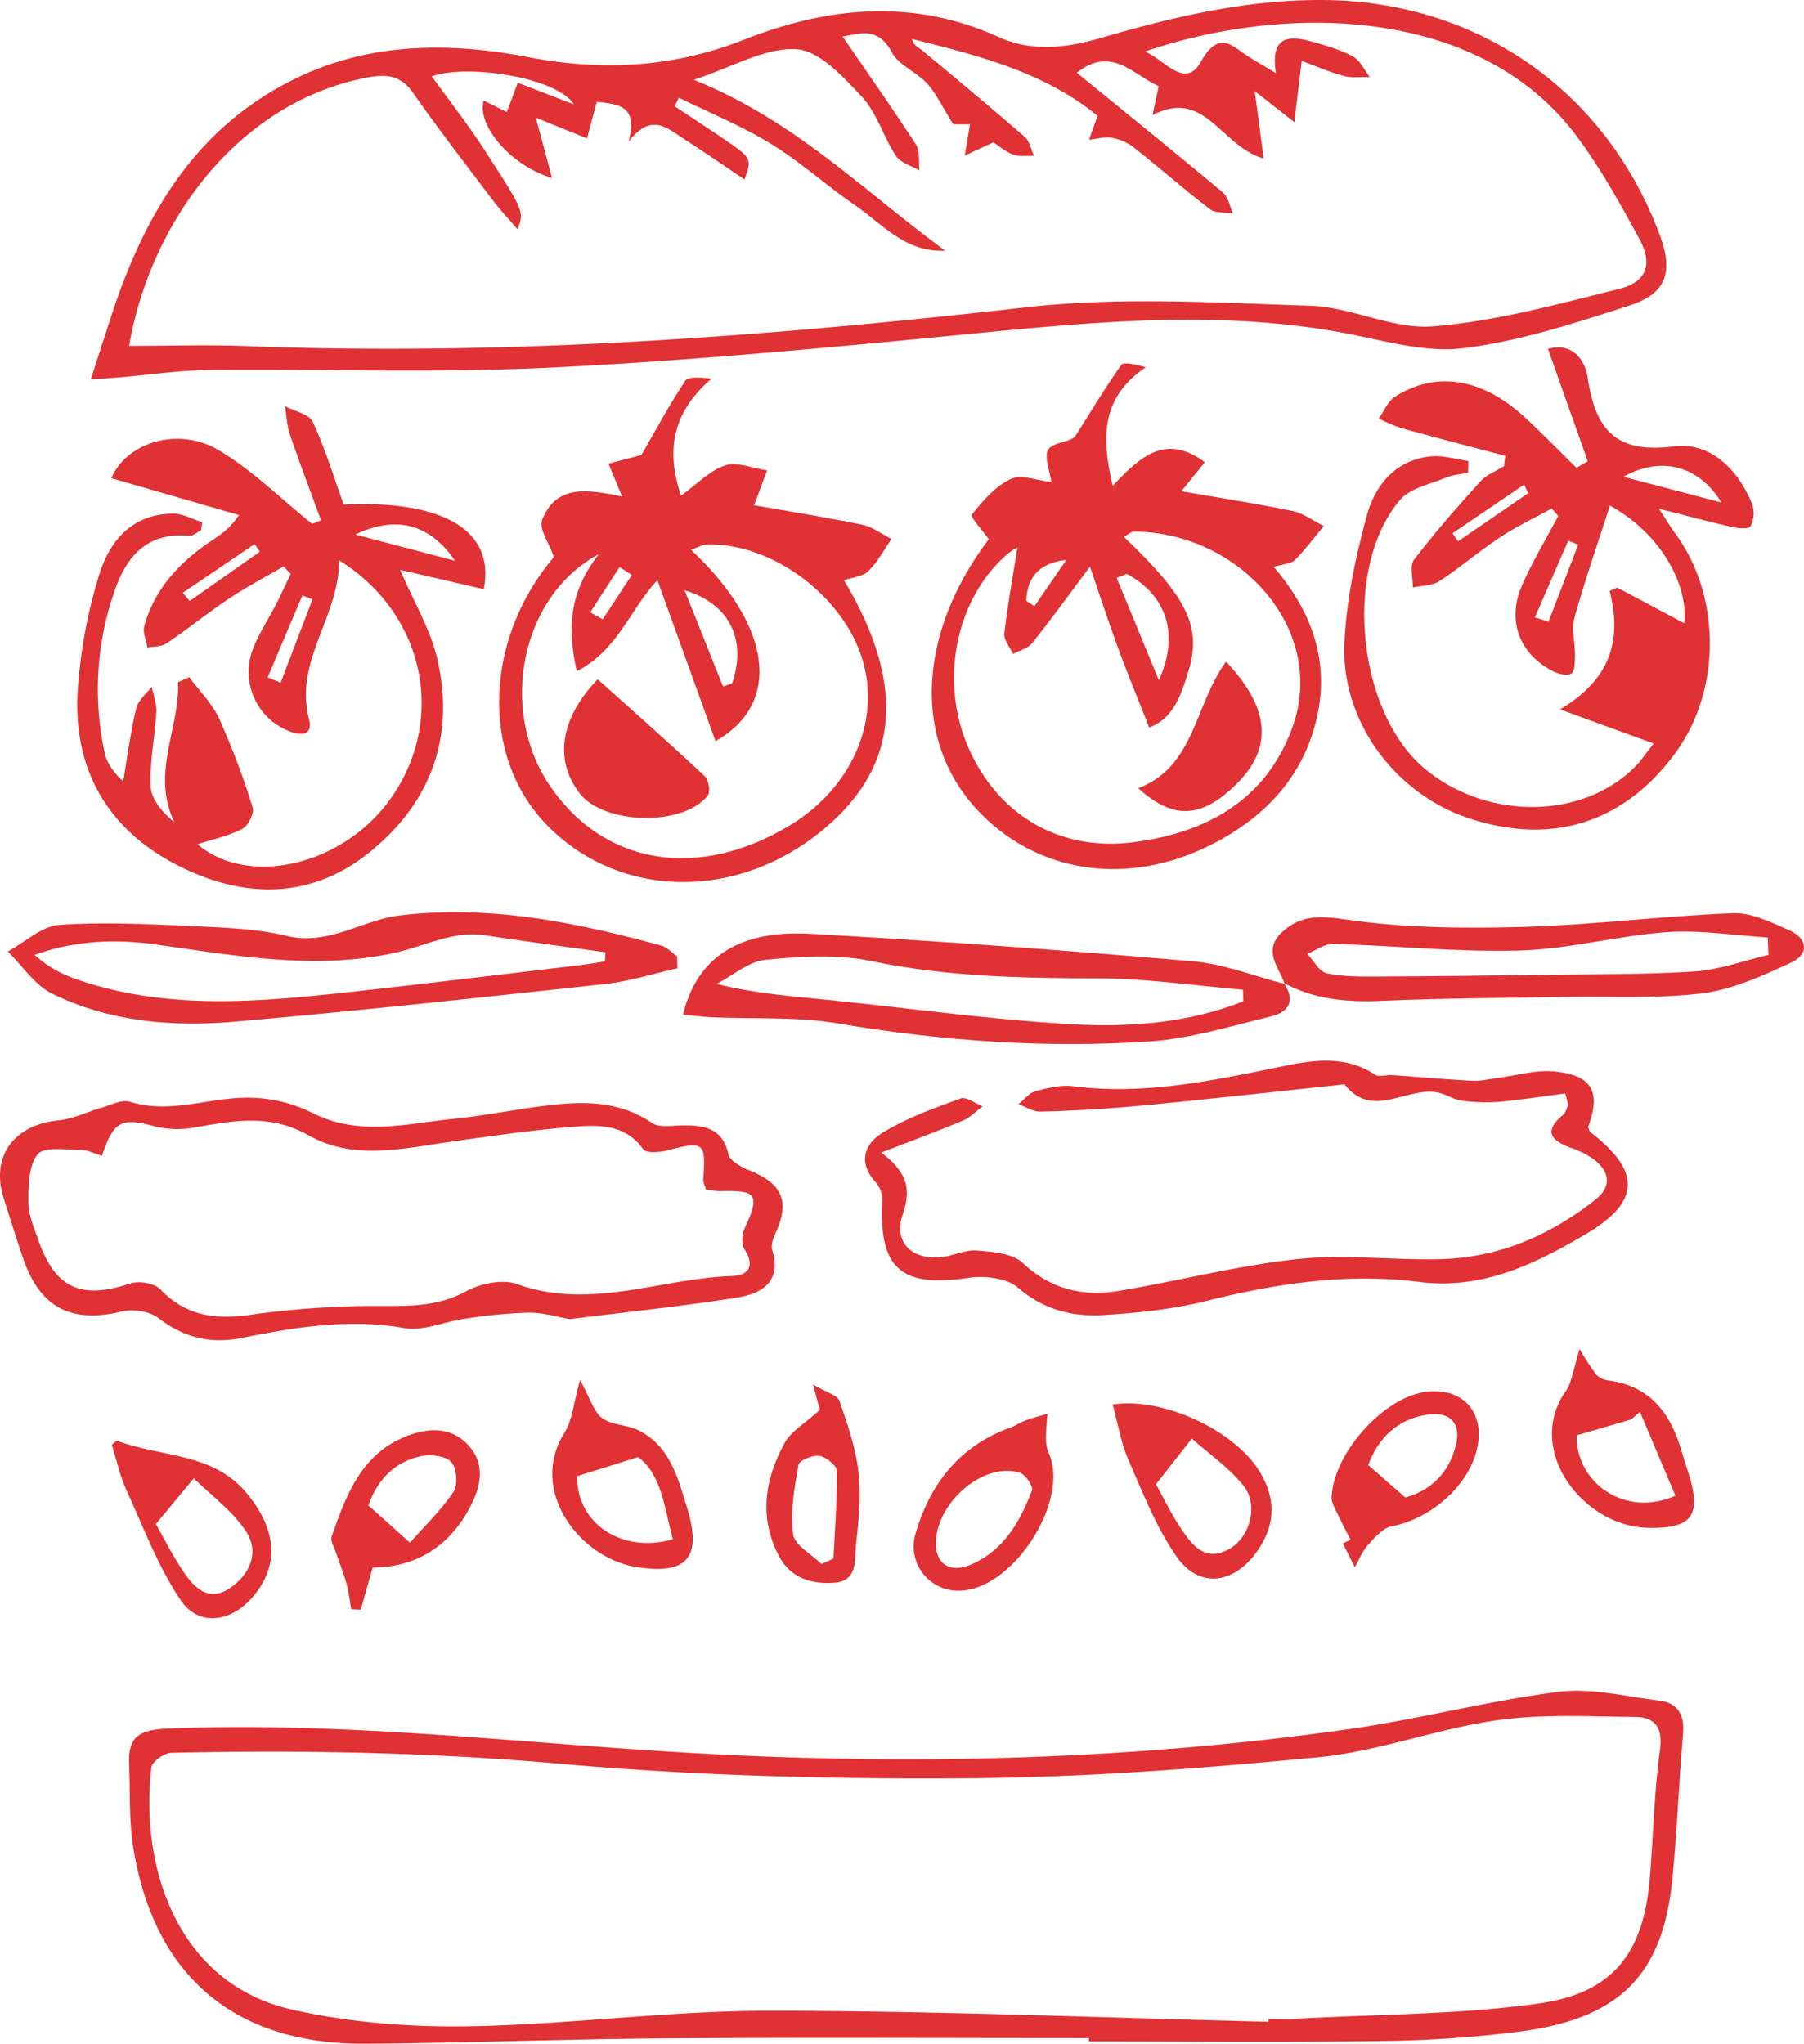 <svg id="creativita" xmlns="http://www.w3.org/2000/svg" xmlns:xlink="http://www.w3.org/1999/xlink" width="569.043" height="644.757" viewBox="0 0 569.043 644.757">
  <defs>
    <clipPath id="clip-path">
      <rect id="Rettangolo_1733" data-name="Rettangolo 1733" width="569.043" height="644.757" fill="none"/>
    </clipPath>
  </defs>
  <g id="Raggruppa_2204" data-name="Raggruppa 2204" clip-path="url(#clip-path)">
    <path id="Tracciato_24596" data-name="Tracciato 24596" d="M15.209,119.737c2.605-8.032,4.494-13.846,6.377-19.663C32.266,67.082,49.025,38.8,82.124,23.7c22.885-10.438,47.167-10.259,71.017-5.688,23.555,4.515,45.8,3.305,68.122-5.483,26.48-10.425,53.292-13.128,80.319-.854,10.38,4.714,21.226,3.51,32.143.327C356.9,5.245,380.3-.291,404.762.012c48.208.6,88.479,28.712,105.352,74.049,4.342,11.666,2.254,18.508-9.422,22.287-17.2,5.564-34.707,11.324-52.511,13.513-12.178,1.5-25.17-2.479-37.649-4.808-40.008-7.472-79.841-3.4-119.819.48-43.307,4.206-86.679,8.3-130.12,10.423-35.943,1.753-72.033.4-108.055.771-9.358.1-18.7,1.51-28.054,2.306-2.859.243-5.722.436-9.274.7m12.125-10.615c12.774,0,24.918-.4,37.029.066,82.281,3.175,164-2.933,245.722-12.219,29.642-3.367,59.989-1.48,89.965-.495,12.925.427,25.955,7.517,38.526,6.5,19.764-1.6,39.308-6.988,58.689-11.809,8.822-2.193,10.792-7.859,6.367-15.948-6.149-11.243-12.4-22.61-20.108-32.789C453.409,2.671,393.673.662,347.779,16.245,354.1,19,360.455,28.229,365.348,19.563c5.955-10.547,9.973-4.831,15.408-1.488,2.257,1.39,4.547,2.731,8.331,5-1.868-11.542,3.905-12.058,11.136-10.005,4.475,1.268,9.063,2.551,13.113,4.731,2.291,1.232,3.6,4.293,5.353,6.529-2.731-.079-5.59.331-8.16-.348-4.345-1.147-8.506-2.985-13.329-4.746-.839,6.95-1.486,12.321-2.327,19.294-5.267-4.127-8.357-6.548-12.477-9.778.991,7.5,1.8,13.611,2.812,21.282-13.711-3.963-18.374-22.345-35.074-13.7.9-4.189,1.405-6.559,1.96-9.151-8.158-3.64-14.851-12.878-25.827-4.236,15.66,12.78,30.947,25.121,46.011,37.728,1.725,1.443,2.2,4.375,3.262,6.616-2.447-.378-5.508.049-7.234-1.27C360.1,59.75,352.337,52.9,344.228,46.5a15.992,15.992,0,0,0-6.96-3.028c-2.28-.391-4.757.371-7.15.625.839-2.348,1.678-4.7,2.7-7.556C315.92,22.733,295.3,17.556,274.32,12.3c.419,2.129,2.011,2.632,3.2,3.617,10.835,9.01,21.675,18.019,32.305,27.266,1.542,1.343,1.986,3.946,2.938,5.967-2.21-.081-4.627.374-6.58-.374-2.556-.982-4.744-2.916-6.221-3.875-3.506,1.62-6.271,2.895-9.035,4.17.519-3.1,1.036-6.209,1.644-9.842h-5.261c-3.487-5.56-5.363-9.682-8.262-12.868-3.343-3.674-8.982-5.784-11.158-9.881-4.622-8.711-10.842-5.481-15.53-4.994,7.72,11.267,15.669,22.533,23.152,34.1,1.356,2.1.8,5.432,1.125,8.2-2.543-1.509-5.995-2.419-7.455-4.641-3.937-5.995-5.969-13.532-10.72-18.626-5.863-6.283-13.512-14.629-20.746-15-9.892-.5-20.122,5.675-32.258,9.663,31.991,12.833,54.088,35.5,79.3,53.9-12.462.673-19.736-8.32-28.462-14.343-9.021-6.226-17.245-13.683-26.56-19.392-9.183-5.628-19.294-9.74-29-14.518q-.66,1.352-1.322,2.7c4.921,3.267,9.874,6.49,14.759,9.812,9.678,6.58,9.663,6.6,7.272,13.263C214.864,52.2,208.5,47.807,202,43.622c-4.985-3.211-10-8.194-17.118,1.1,3.087-11.482-3.254-11.843-10.041-12.571-1.01,3.777-1.922,7.2-3.079,11.521-5.459-2.214-10.141-4.112-16.139-6.546,1.858,6.917,3.345,12.438,5.115,19.025-13.09-3.9-23.839-16.659-21.547-24.414l7.274,3.6c1.142-3.045,2.2-5.854,3.465-9.236,5.636,2.178,10.735,4.148,17.689,6.832C162.24,24.375,133.873,20.1,122.8,24.095c5.438,7.537,11.23,14.915,16.322,22.748,12.966,19.939,12.84,20.02,10.72,25.509-2.933-3.44-5.589-6.264-7.912-9.339-8.48-11.22-17.084-22.358-25.159-33.866-4-5.7-8.769-5.765-14.708-4.607-40.885,7.981-68.147,46.12-74.73,84.583" transform="translate(13.4 0)" fill="#e03235"/>
    <path id="Tracciato_24597" data-name="Tracciato 24597" d="M324.413,393.154c-44.464,0-88.93-.23-133.393.077-31.622.218-63.237,1.48-94.86,1.695-41.2.278-66.668-21.324-73.19-61.954-1.377-8.581-.935-17.458-1.307-26.2-.367-8.595,3.019-10.893,12.206-11.275,56.857-2.37,113.155,4.928,169.707,7.961,67.644,3.629,135.338,1.785,202.559-7.741,22.27-3.156,44.173-8.98,66.469-11.821,10.233-1.3,21.03,1.478,31.532,2.741,5.993.722,8.213,4.46,7.692,10.555-1.277,14.964-1.879,29.988-3.279,44.936-2.919,31.135-16.576,45.008-48.977,49.069a381.44,381.44,0,0,1-42.13,2.878c-31.005.419-62.018.13-93.029.13v-1.051m56.684-5.164.034-.952c3.132,0,6.273.149,9.4-.024,25.264-1.4,50.747-1.277,75.724-4.763,23.624-3.3,33.146-16.043,35.1-39.641,1.112-13.414,1.351-26.935,3.181-40.241.989-7.2-1.539-10.461-7.788-10.526-14.612-.156-29.437-1-43.8,1.057-18.835,2.694-37.126,9.8-55.98,11.632-37.049,3.593-74.315,6.412-111.511,6.663-42.546.288-85.266-.811-127.622-4.56-41.007-3.629-81.892-4.409-122.912-3.474-2.2.049-6.023,2.8-6.234,4.631-3.8,32.926,9.212,68.314,44.09,76.3,18.088,4.14,37.2,5.634,55.8,5.337,31.6-.5,63.16-4.9,94.739-4.9,52.594.006,105.19,2.2,157.784,3.465" transform="translate(19.063 249.829)" fill="#e03235"/>
    <path id="Tracciato_24598" data-name="Tracciato 24598" d="M141.163,125.869l-26.355-6.091c4.338,10.184,9.652,18.931,11.787,28.4,5.54,24.565-2.257,45.437-21.886,61.04-18.128,14.409-38.586,14.177-58.48,4.58-22.268-10.743-34.243-29.38-33.21-54.357a157.619,157.619,0,0,1,6.73-37.7c3.213-10.884,10.383-19.616,23.419-19.715,3.066-.024,6.147,1.77,9.219,2.728L52,107.3c-1.279.611-2.622,1.857-3.834,1.742-13.115-1.245-19.685,6.437-23.442,17.4a94.19,94.19,0,0,0-3.139,50.971c.685,3.2,2.669,6.128,5.856,9.059,1.315-7.692,2.327-15.455,4.123-23.033.594-2.521,3.2-4.567,4.881-6.83.521,2.686,1.606,5.4,1.46,8.051-.444,7.793-2.122,15.588-1.81,23.321.164,4.067,3.472,8.006,7.519,11.488-7.524-15.607,1.763-29.659,1.1-44.242,1.183-.536,2.372-1.07,3.557-1.606,3.213,4.345,7.248,8.312,9.458,13.118A243.51,243.51,0,0,1,68.279,194.7c.577,1.821-1.4,5.8-3.256,6.777-4.293,2.252-9.23,3.271-14.142,4.864C67.062,220.012,96.554,213,111.51,192.336c17.945-24.8,11.5-58.442-15.968-75.588.124,17.872-14.275,31.669-9.469,50.154,1.375,5.3-2.876,5.226-6.625,3.615a20.042,20.042,0,0,1-11.085-25.759c1.887-4.928,4.9-9.422,7.321-14.151,1.61-3.139,3.076-6.35,4.6-9.528l-2.227-2.4c-5.707,3.331-11.589,6.4-17.076,10.062-6.768,4.516-13.118,9.659-19.853,14.226-1.586,1.072-4,.924-6.029,1.337-.378-2.276-1.554-4.772-1-6.794,3.239-11.768,11.115-20.1,20.97-26.777,2.782-1.887,5.7-3.585,8.916-8.245L23.738,90.857C28.324,79.7,44.684,74.443,57.377,81.916c10.748,6.326,19.843,15.458,29.668,23.349l2.8-1.108c-3.286-9.006-6.7-17.973-9.791-27.048-.974-2.85-1.083-5.991-1.589-9,3.021,1.614,7.618,2.492,8.775,4.975,3.913,8.391,6.6,17.351,9.772,26.09,31.348-1.479,47.867,8.164,44.156,26.692m-9.05-8.958c-7.818-11.508-18.51-14.492-31.436-8.28l31.436,8.28M73.012,153.7l4.1,1.65L87.141,129.1l-3.173-1.258Q78.488,140.771,73.012,153.7m-26.762-26.7q1.078,1.306,2.158,2.613,11.069-7.782,22.136-15.568L68.9,111.644q-11.323,7.675-22.646,15.348" transform="translate(11.415 60.009)" fill="#e03235"/>
    <path id="Tracciato_24599" data-name="Tracciato 24599" d="M323.032,183.256l-29.57-10.782c16.168-9.6,19.584-22.112,15.648-37.365l2.395-1.061c7.276,3.867,14.554,7.735,21.2,11.271,1.236-12.987-8.164-28.78-23.494-37.126-3.79,11.781-7.87,23.442-11.164,35.319-1.027,3.7.207,7.989.145,12-.032,1.985-.041,4.992-1.178,5.671-1.349.807-4.155.1-5.884-.8-10.56-5.517-14.486-15.968-9.65-27.025,3.292-7.526,7.588-14.614,11.437-21.9l-2.077-2.368c-5.481,3.028-11.185,5.724-16.393,9.166-6.522,4.309-12.475,9.482-19.017,13.756-2.267,1.48-5.562,1.388-8.388,2.015.056-2.972-1.08-6.855.374-8.76,6.529-8.555,13.658-16.672,20.885-24.662,1.941-2.144,4.987-3.288,7.526-4.891q.181-1.614.359-3.228c-10.884-2.886-21.786-5.7-32.636-8.706a59.353,59.353,0,0,1-7.261-3.047c1.687-2.348,2.876-5.479,5.141-6.913,13.055-8.271,27.555-5.867,41,6.557,5.56,5.139,10.831,10.592,16.234,15.9q1.78-1.038,3.559-2.075c-4.135-11.681-8.271-23.363-12.554-35.454,7.97-2.321,11.789,4,12.492,8.835,2.385,16.423,8.692,24.32,27.251,21.914,11.384-1.475,20.278,7.227,24.725,18.368a8.914,8.914,0,0,1-.6,6.873c-.525.916-3.958.621-5.918.179-6.919-1.561-13.769-3.422-22.973-5.76,2.7,4.086,3.894,6.087,5.269,7.959,14.356,19.555,14.435,49.107.152,68.809-16.179,22.317-39.135,29.634-65.451,20.861-23.128-7.709-40.228-30.524-39.147-55.139.6-13.572,3.491-27.256,7.1-40.411,2.615-9.537,9.04-17.488,20.193-18.585,3.849-.378,7.861.925,11.8,1.46q-.034,1.834-.07,3.67c-2.342.506-4.823.675-7,1.584-4.99,2.086-11.3,3.284-14.492,7.039-18.139,21.333-13.568,66.979,7.827,84.788,19.561,16.282,49.643,16.074,66.217-.536,1.9-1.907,3.416-4.2,5.984-7.4m21.327-76.062c-6.84-11.418-18.957-14.857-30.827-8.1l30.827,8.1M285.55,143.432q2.144.686,4.291,1.369,4.687-12.144,9.375-24.29l-3.153-1.258q-5.257,12.09-10.513,24.179m-2.088-39.209-1.315-2.656L259.569,116.9q.869,1.284,1.74,2.566l22.153-15.242" transform="translate(198.612 51.326)" fill="#e03235"/>
    <path id="Tracciato_24600" data-name="Tracciato 24600" d="M164.124,103.6c10.893,1.921,22.559,3.762,34.113,6.153,3.252.673,6.17,2.961,9.242,4.507-2.4,3.435-4.405,7.274-7.349,10.152-1.764,1.725-4.994,1.953-7.62,2.872,20.342,34.077,17.3,60.448-9.05,80.612-27.367,20.942-63.57,19.172-85.422-4.176-20.4-21.792-18.7-58.279,2.936-83.78-1.552-4.5-4.787-8.922-3.721-11.663,4.449-11.416,14.488-9.659,25.236-7.43-1.584-3.82-2.658-6.411-4.294-10.365l10.376-2.726c4.889-8.457,8.969-16.117,13.758-23.308.993-1.492,4.609-1.238,8.363-.751-12.573,10.669-14.362,23.043-9.6,36.878,4.885-3.516,8.935-7.893,13.89-9.526,3.83-1.262,8.792.92,13.25,1.569-1.27,3.392-2.539,6.781-4.112,10.98m-48.994,15.451c-24.719,13.263-31.549,48.932-15.639,72.712,17.027,25.451,47.137,30.434,76.254,12.618,19.228-11.766,28.359-32.779,22.6-52.007-6.006-20.044-28.458-36.837-48.858-36.4-1.665.036-3.309,1.029-5.258,1.674,25.7,24.106,28.692,48.571,7.735,60.386-6.068-16.8-12.129-33.586-18.331-50.755-8.487,8.828-12.366,22.01-25.43,28.7-3.023-13.621-2.43-24.93,6.93-36.925m39.2,41.714,2.839-.933c4.59-13.147-.263-25.012-14.962-29.4l12.123,30.334m-41.883-23.383,3.909,2.218q4.6-7,9.2-14l-3.884-2.483q-4.61,7.13-9.225,14.26" transform="translate(73.74 55.79)" fill="#e03235"/>
    <path id="Tracciato_24601" data-name="Tracciato 24601" d="M174.231,116.419c-2.037-2.861-5.91-7.1-5.382-7.754,3.514-4.306,7.443-8.971,12.3-11.241,3.369-1.574,8.44.495,12.78.941-.435-3.653-2.406-8.371-.862-10.351,1.783-2.287,6.663-2.165,8.423-4.069,4.761-7.524,9.347-15.174,14.477-22.441.775-1.1,4.082-.4,7.784.67-14.038,9.482-14.076,21.9-10.432,37.363,8.45-8.822,16.491-16.82,29.053-7.4-2.489,3.076-4.706,5.814-7.394,9.134,12,2.088,23.547,3.852,34.963,6.226,3.5.728,6.659,3.126,9.973,4.761-3.019,3.614-5.856,7.409-9.159,10.745-1.146,1.159-3.444,1.172-6.657,2.144,13.421,15.66,18.5,32.894,12.3,52.384-4.272,13.44-13.011,23.556-24.638,31.047-28.325,18.248-60.974,15.252-81.515-7.15-20.124-21.948-18.321-55.459,3.982-85.01m9.033,2.63a13.872,13.872,0,0,0-2.865,1.81c-16.525,14-21.869,40.033-12.628,61.228,9.373,21.5,28.963,32.909,52.137,29.914,22.988-2.97,41.6-13.271,49.957-35.823,11.516-31.071-16.493-61.981-49.791-62.169-1.021-.006-2.05,1.072-3.194,1.712,19.689,18.709,24.557,28.2,20.409,42.034-2.231,7.432-4.757,15.293-12.464,18.039-3.561-9.052-6.828-16.956-9.78-24.979-3.049-8.288-5.788-16.689-8.9-25.746-6.2,8.286-12.009,16.333-18.186,24.089-1.349,1.693-4.01,2.338-6.068,3.465-.974-2.143-2.981-4.405-2.75-6.411,1.068-9.3,2.758-18.53,4.127-27.164m34.5,8.3-3.188,1.281c4.163,10.1,8.324,20.2,13.29,32.254,6.71-14.712,2.2-26.9-10.1-33.535m-19.093-4.394c-9.057,1.018-12.366,5.986-12.609,12.889q1.287.849,2.571,1.7l10.037-14.586" transform="translate(137.67 53.699)" fill="#e03235"/>
    <path id="Tracciato_24602" data-name="Tracciato 24602" d="M179.718,253.948c-3.841-.649-8.457-2.094-13.056-2.047a161.326,161.326,0,0,0-20.088,1.949c-6.4.875-13.064,3.988-19.051,2.933-17.471-3.079-34.3-.3-51.176,3.087-9.9,1.985-18.316-.053-26.395-6.268-2.784-2.141-7.942-2.908-11.48-2.062C22.434,255.378,12.6,250.393,7.224,234.6c-2.12-6.224-4.071-12.507-6.061-18.777C-3,202.7,4.321,192.626,18.376,191.264c4.635-.45,9.082-2.7,13.655-3.993,2.976-.837,6.428-2.7,8.971-1.894,12.251,3.864,23.919-.993,35.827-1.26a45.806,45.806,0,0,1,21.32,4.584c15.033,7.8,30.067,3.555,45.136,2.041,10.261-1.031,20.406-3.207,30.663-4.338,10.991-1.213,21.773-1.091,31.628,5.632,2.391,1.631,6.582.813,9.945.8,6.713-.034,12.364.85,14.226,9.023.48,2.109,3.931,4.1,6.435,5.09,10.673,4.208,13.105,9.887,8.322,20.167-.717,1.539-1.362,3.623-.909,5.111,3.019,9.947-3.386,13.677-10.893,14.885-17.281,2.78-34.726,4.55-52.984,6.841M32.161,202.423c-2.585-.767-4.607-1.875-6.623-1.864-4.716.03-11.57-1.153-13.626,1.366C9,205.491,8.975,211.946,8.969,217.17c0,3.92,1.759,7.915,3.092,11.755,5.348,15.391,13.517,18.948,29.13,13.743,2.712-.9,7.543-.03,9.422,1.922,8.09,8.408,17.274,9.565,28.361,7.985a287.415,287.415,0,0,1,41.727-2.761c9.242.041,17.744-.007,26.28-4.633,4.562-2.472,11.552-3.939,16.154-2.28,23.124,8.339,45.222-1.815,67.771-2.553,4.957-.162,7.421-2.966,3.975-8.348-1.01-1.578-.918-4.665-.085-6.491,4.974-10.893,4.17-12.259-7.748-11.941a31.351,31.351,0,0,1-4.338-.461c-.408-1.411-.933-2.3-.875-3.153.839-11.9.29-12.244-11.568-9.181-2.359.609-6.473.854-7.387-.431-5.227-7.361-12.959-7.709-20.31-7.184-13.395.957-26.73,2.923-40.046,4.783C127.3,200.069,111.549,204.01,97.394,196c-12-6.8-23.374-4.733-35.46-2.6a30.316,30.316,0,0,1-12.848-.186c-10.641-2.908-13.182-1.983-16.926,9.208" transform="translate(0 162.206)" fill="#e03235"/>
    <path id="Tracciato_24603" data-name="Tracciato 24603" d="M365.916,188.242c-7.073.916-14.127,2.033-21.222,2.669a54.713,54.713,0,0,1-11.294-.388c-2.1-.252-4.1-1.43-6.151-2.158-10.075-3.57-21.707,8.826-30.977-3.019-10.833,1.172-21.662,2.38-32.5,3.51-12.108,1.264-24.209,2.609-36.336,3.636q-13.535,1.146-27.132,1.462c-2.265.049-4.565-1.512-6.849-2.334,1.746-1.4,3.3-3.525,5.276-4.059,3.9-1.05,8.143-2.107,12.044-1.6,22.529,2.9,44.22-1.855,66.012-6.309,9.86-2.015,19.821-3.5,29.121,2.641,1.257.83,3.531.024,5.323.149,8.516.587,17.02,1.356,25.543,1.785,2.66.134,5.365-.6,8.047-.937,5.843-.739,11.779-2.521,17.507-2.005,12.091,1.089,14.958,6.4,10.782,17.614.267.547.4,1.272.835,1.606,15.838,12.236,15.84,21.856-1.454,32.057-16.06,9.473-32.71,17.659-52.705,15.126-22.642-2.869-44.9.465-67,5.984-10.558,2.635-21.6,3.8-32.5,4.464-9.78.6-18.854-1.637-26.957-8.611-3.533-3.044-10.485-3.877-15.5-3.132-21.31,3.171-28.381-2.763-27.362-24.126a8.638,8.638,0,0,0-1.847-5.807c-5.959-6.292-3.845-12.3,2.013-15.872,7.575-4.626,16.17-7.7,24.568-10.769,1.774-.651,4.6,1.574,6.937,2.474-2.03,1.516-3.858,3.5-6.125,4.46-7.765,3.277-15.684,6.192-25.831,10.135,9.033,6.84,9.161,12.381,6.712,19.65-2.933,8.707,3.079,14.445,12.5,13.286,3.717-.457,7.443-2.359,11.027-2.039,4.962.444,11.175.89,14.411,3.933,8.926,8.391,19.057,10.66,30.343,8.779,18.814-3.138,37.407-7.983,56.317-10.02,14.8-1.593,29.96.389,44.938.03,18.421-.44,34.664-7.447,48.983-18.773,5.583-4.415,4.381-9.253-1.036-13.107a28.962,28.962,0,0,0-6.738-3.267c-6.145-2.284-8.73-5.179-2.4-10.357.845-.69,1.108-2.092,1.64-3.164l-.965-3.589" transform="translate(127.81 156.735)" fill="#e03235"/>
    <path id="Tracciato_24604" data-name="Tracciato 24604" d="M212.536,170.7c-7.646,1.7-15.214,4.123-22.953,4.966C150.8,179.9,112,184.1,73.135,187.512c-19.774,1.736-39.606.111-57.754-8.775-5.543-2.714-9.433-8.8-14.082-13.346,5.438-2.94,10.731-8.025,16.343-8.4,14.542-.982,29.239-.177,43.849.476,9.353.416,18.891.862,27.936,3.019,13.135,3.136,23.639-5.049,35.612-6.484,28.214-3.378,55.393,2.182,82.356,9.492,1.862.5,3.382,2.27,5.062,3.452q.04,1.879.079,3.762m-22.887-2.171.2-2.884c-12.6-1.772-25.227-3.431-37.809-5.352-10.357-1.58-19.2,3.429-28.752,5.532-25.084,5.517-50.358.828-75.451-2.671-12.821-1.789-25.5-1.228-38.074,3.3a36.885,36.885,0,0,0,12.176,7.319c27.64,9.932,56.027,7.771,84.392,4.706,24.8-2.681,49.56-5.732,74.334-8.643,3-.354,5.989-.871,8.982-1.311" transform="translate(1.145 134.789)" fill="#e03235"/>
    <path id="Tracciato_24605" data-name="Tracciato 24605" d="M304.009,172.175c3.709,5.312,1.832,9.134-3.817,10.5-12.727,3.072-25.5,7.084-38.434,7.957-32.886,2.216-65.62-.13-98.221-5.658-13.113-2.223-26.745-1.366-40.138-1.977-2.9-.134-5.794-.557-8.86-.863,5.188-21.256,21.929-26.481,40.115-25.468,40.258,2.242,80.486,5.218,120.662,8.674,9.8.843,19.347,4.691,29.01,7.157Zm-12.742,5.8-.1-3.664c-15.122-1.264-30.242-3.521-45.365-3.566-24.117-.071-47.993-.463-71.813-5.457-10.739-2.252-22.371-1.5-33.432-.416-5.337.523-10.291,4.962-15.419,7.628,12.381,3.053,23.532,3.858,34.651,4.981,25.483,2.573,50.9,6.168,76.442,7.68,18.577,1.1,37.356-.179,55.038-7.186" transform="translate(100.916 137.924)" fill="#e03235"/>
    <path id="Tracciato_24606" data-name="Tracciato 24606" d="M217.218,175.487c-1.86-5.3-6.943-10.508-1.033-16.168,5.878-5.628,11.994-5.385,20.345-4.166,18.337,2.675,37.2,2.85,55.794,2.336,22.119-.611,44.171-3.476,66.292-4.328,5.835-.224,12.035,2.874,17.676,5.342,6.016,2.63,6.373,7.624.579,10.3-8.946,4.127-18.368,8.446-27.967,9.646-14.178,1.772-28.69.863-43.059,1.127-19.371.356-38.759.378-58.108,1.253-10.869.491-21.166-.429-30.836-5.66l.316.32m152.6-9.187q-.119-2.74-.239-5.478c-10.611-.649-21.3-2.428-31.812-1.68-15.554,1.1-30.941,5.361-46.471,5.8-19.552.549-39.171-1.539-58.772-2.107-2.7-.077-5.455,2.048-8.184,3.155,2.032,2.143,3.775,5.651,6.149,6.149,5.421,1.134,11.153,1.035,16.756,1.01,17.5-.073,35.006-.3,52.51-.553,15.622-.222,31.28-.019,46.849-1.065,7.82-.525,15.481-3.41,23.214-5.229" transform="translate(188.025 134.932)" fill="#e03235"/>
    <path id="Tracciato_24607" data-name="Tracciato 24607" d="M186.577,235.729c15.752-2.491,38.816,8.162,46.676,21.647,5.19,8.9,4.43,17.264-1.586,25.327-7.319,9.806-17.932,10.982-24.916,1.01-6.484-9.257-10.667-20.206-15.25-30.678-2.284-5.22-3.2-11.042-4.925-17.306M200.25,260.89c2.193,3.931,4.746,9.29,8.019,14.166,3.568,5.318,7.782,10.56,15.321,6.11,6.384-3.768,9.1-13.788,4.266-19.817-4.644-5.794-11.036-10.186-16.3-14.87L200.25,260.89" transform="translate(164.384 207.369)" fill="#e03235"/>
    <path id="Tracciato_24608" data-name="Tracciato 24608" d="M18.755,242.96c.028-.021,1.264-1.509,1.849-1.287,13.656,5.2,29.926,3.544,40.683,16.484,9.511,11.441,10.521,22.936,1.684,33.011-6.819,7.774-16.907,9.125-22.55.707-7.163-10.683-11.779-23.1-17.172-34.922-1.9-4.167-2.85-8.766-4.494-13.993m13.892,24.924c2.342,4.121,5.1,9.7,8.538,14.823,3.424,5.09,7.865,9.936,14.631,5.512,6.439-4.212,9.561-11.315,5.372-17.829-4.229-6.578-11.081-11.469-16.587-16.9l-11.954,14.4" transform="translate(16.524 212.907)" fill="#e03235"/>
    <path id="Tracciato_24609" data-name="Tracciato 24609" d="M291.159,282.7c-20.814-.038-39.476-24.267-26.754-42.869a12.368,12.368,0,0,0,1.682-3.3c1.035-3.408,1.911-6.862,2.848-10.3a86.934,86.934,0,0,0,5.306,8.154,6.811,6.811,0,0,0,4.114,1.84c13.006,1.828,19.305,10.451,22.731,22.093.8,2.7,1.706,5.374,2.519,8.075,3.734,12.417.638,16.465-12.445,16.3m-3.153-36.613-2.763,2.4-17.2,5.021c-.22,15.144,15.451,26.073,31.15,19.034q-5.59-13.211-11.188-26.451" transform="translate(229.294 199.324)" fill="#e03235"/>
    <path id="Tracciato_24610" data-name="Tracciato 24610" d="M101.375,231.451c3.228,5.841,4.287,10.026,6.973,12.018,3.047,2.261,7.8,2.041,11.371,3.8,10.05,4.968,12.5,15,15.449,24.589,4.8,15.615-.047,21.265-16.359,18.536-17.486-2.927-33.944-24.01-22.283-42.459,2.434-3.852,2.748-9.046,4.849-16.487m-.9,30.323c-.318,14.5,13.589,24.606,30.185,19.933-2.692-9.862-3.514-20.394-10.959-25.943l-19.226,6.01" transform="translate(81.595 203.92)" fill="#e03235"/>
    <path id="Tracciato_24611" data-name="Tracciato 24611" d="M229.243,280.159c-1.407-2.778-2.88-5.526-4.195-8.348-.745-1.6-1.795-3.333-1.746-4.979.4-13.515,15.887-31.09,29.042-33.21,11.962-1.926,19.491,6.048,16.834,17.823-2.649,11.743-14.557,22.123-26.963,24.5-2.782.534-5.335,3.531-7.455,5.88-1.787,1.977-2.792,4.661-4.142,7.033q-1.89-3.764-3.777-7.528l2.4-1.174m17.3-13.3c8.154-2.216,13.916-7.9,16.006-16.745,1.606-6.794-1.984-10.37-8.747-9.445-9.9,1.354-15.865,7.637-18.957,15.948,3.834,3.358,7.154,6.262,11.7,10.242" transform="translate(196.74 205.58)" fill="#e03235"/>
    <path id="Tracciato_24612" data-name="Tracciato 24612" d="M68.6,283.2c-1.535,5.459-2.637,9.375-3.74,13.293l-3.027-.16c-.47-2.679-.741-5.414-1.463-8.023-.922-3.322-2.237-6.533-3.331-9.81-.562-1.685-1.864-3.706-1.386-5.069,4.6-13.115,9.407-26.3,23.959-31.826,6.777-2.573,13.845-2.833,19.19,3,5.481,5.984,3.922,13.039.617,19.35C92.968,276.279,82.611,283.094,68.6,283.2m11.757-7.861c4.522-5.109,9.755-10.09,13.688-15.944,1.473-2.19,1.108-7.411-.589-9.422-1.646-1.951-6.273-2.579-9.242-2-9.061,1.768-14.285,8.068-16.98,15.6L80.361,275.34" transform="translate(48.946 211.337)" fill="#e03235"/>
    <path id="Tracciato_24613" data-name="Tracciato 24613" d="M167.426,292.911a13.977,13.977,0,0,1-13.594-18.1c4.567-15.652,13.933-27.629,29.926-33.372,1.7-.609,3.224-1.695,4.919-2.314,2.193-.8,4.475-1.349,6.719-2.007-.162,2.445-.451,4.893-.438,7.338a11.886,11.886,0,0,0,.766,4.827c7.082,15.152-11.39,43.708-28.3,43.627m-7.193-15.2c-.13,6.9,4.535,9.874,11.412,6.808,10.113-4.505,15.174-13.5,18.873-23.227.478-1.258-2.013-4.958-3.785-5.543-11.132-3.672-26.258,9.078-26.5,21.963" transform="translate(134.991 208.914)" fill="#e03235"/>
    <path id="Tracciato_24614" data-name="Tracciato 24614" d="M145.37,240.209c-.088-.333-.7-2.647-2.124-8,4.3,2.541,7.682,3.343,8.3,5.109,2.541,7.289,5.111,14.77,6.01,22.377.869,7.359.135,15.007-.726,22.433-.562,4.836.818,11.967-6.73,12.584-7.014.574-13.861-1.262-17.586-8.316-6.465-12.248-4.507-24.382,1.8-35.847,1.992-3.619,6.268-5.982,11.061-10.342m.508,48.623,3.788-1.71c.45-9.212,1.2-18.429,1.08-27.633-.023-1.717-3.38-4.443-5.506-4.784-2.1-.335-6.371,1.447-6.614,2.839-1.264,7.214-2.624,14.742-1.7,21.867.45,3.469,5.812,6.3,8.95,9.42" transform="translate(113.232 204.59)" fill="#e03235"/>
    <path id="Tracciato_24641" data-name="Tracciato 24641" d="M105.2,113.925c11.617,10.436,22.828,20.33,33.74,30.546,1.243,1.162,1.887,4.951.988,6.1-7.7,9.881-32.8,9.27-40.46-.7-8.038-10.462-6.132-23.666,5.732-35.947" transform="translate(83.341 100.374)" fill="#e03235"/>
    <path id="Tracciato_24642" data-name="Tracciato 24642" d="M218.583,110.968c17.627,18.59,11.711,31.192,1.383,40.4-10,8.914-18.453,9.2-29.1-.483,17.921-6.772,17.708-26.261,27.719-39.918" transform="translate(168.161 97.769)" fill="#e03235"/>
  </g>
</svg>
